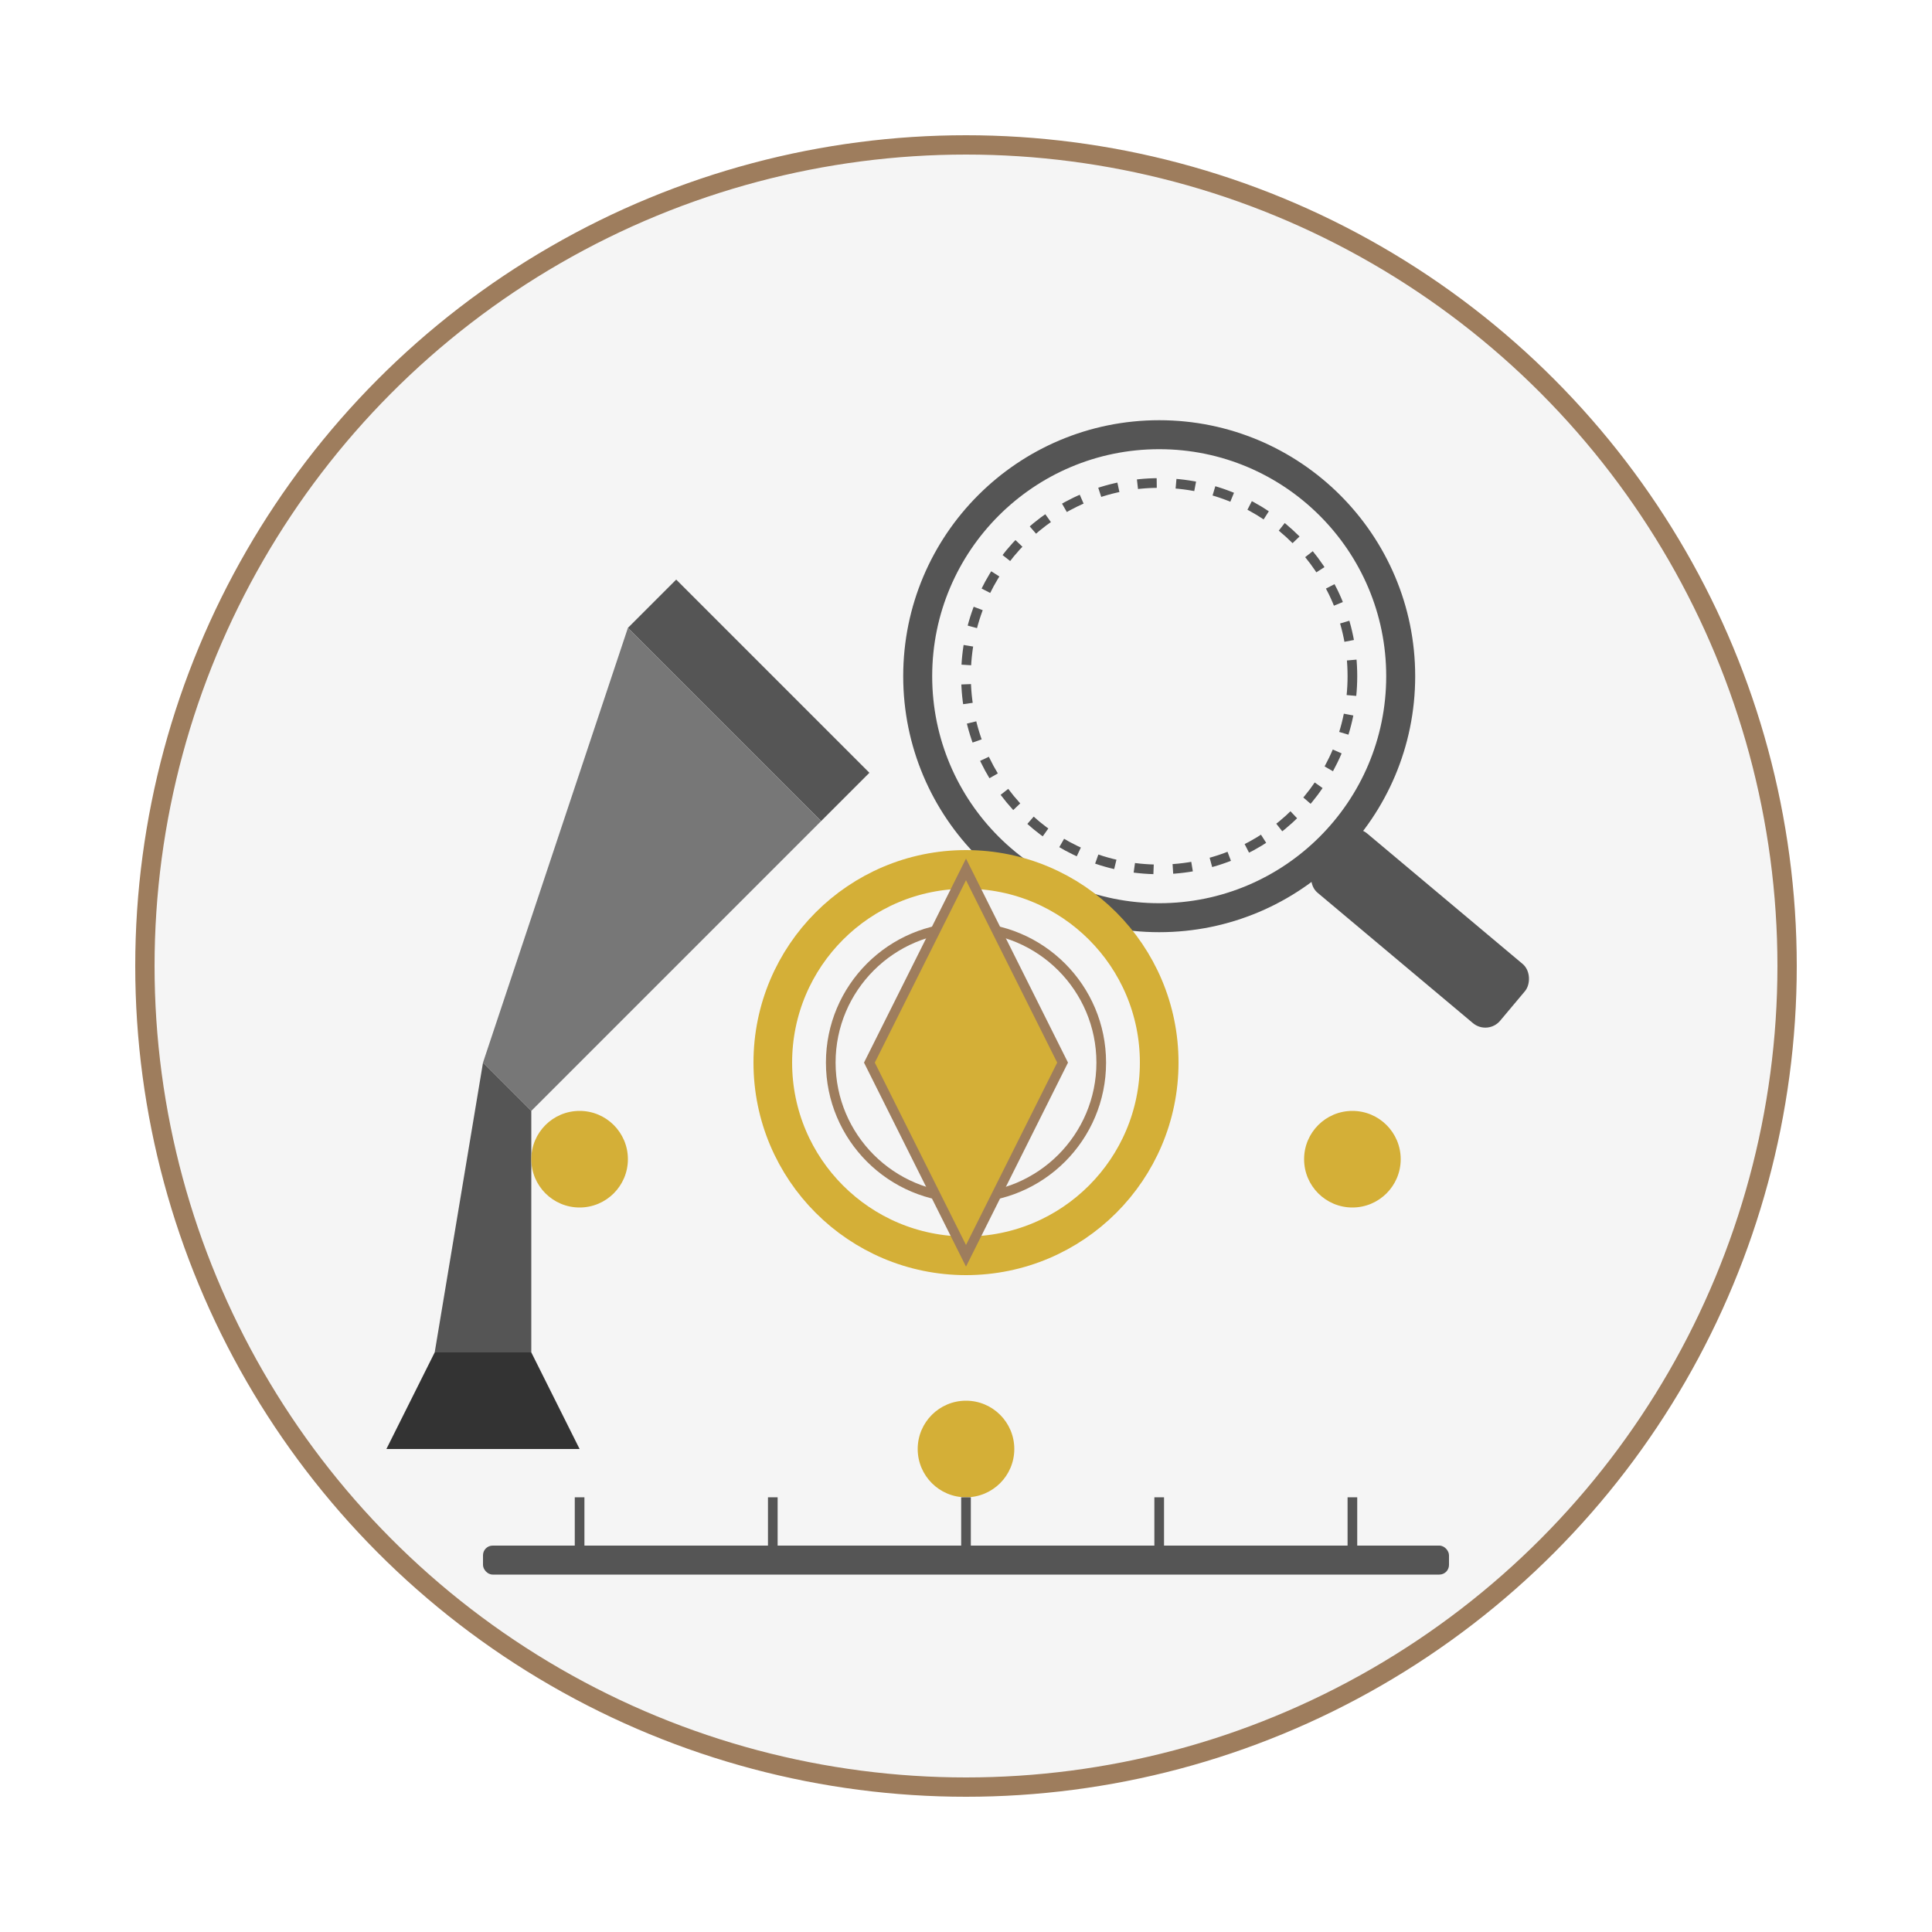<svg width="200" height="200" viewBox="0 0 200 200" xmlns="http://www.w3.org/2000/svg">
  <!-- Background circle -->
  <circle cx="100" cy="100" r="85" fill="#F5F5F5"/>
  
  <!-- Jewelry tools -->
  <!-- Pliers -->
  <path d="M70,60 L90,80 L85,85 L65,65 Z" fill="#555555"/>
  <path d="M65,65 L50,110 L55,115 L85,85 Z" fill="#777777"/>
  <path d="M50,110 L45,140 L55,140 L55,115 Z" fill="#555555"/>
  <path d="M45,140 L55,140 L60,150 L40,150 Z" fill="#333333"/>
  
  <!-- Loupe -->
  <circle cx="120" cy="70" r="25" fill="none" stroke="#555555" stroke-width="3"/>
  <circle cx="120" cy="70" r="20" fill="none" stroke="#555555" stroke-width="1" stroke-dasharray="2,2"/>
  <rect x="140" y="85" width="25" height="8" rx="2" fill="#555555" transform="rotate(40, 140, 85)"/>
  
  <!-- Ring being worked on -->
  <circle cx="100" cy="110" r="20" fill="none" stroke="#d4af37" stroke-width="4"/>
  <circle cx="100" cy="110" r="14" fill="none" stroke="#9e7d5d" stroke-width="1"/>
  
  <!-- Diamond -->
  <polygon points="100,90 110,110 100,130 90,110" fill="#d4af37" stroke="#9e7d5d" stroke-width="1"/>
  
  <!-- Small gems/tools scattered -->
  <circle cx="60" cy="120" r="5" fill="#d4af37"/>
  <circle cx="140" cy="120" r="5" fill="#d4af37"/>
  <circle cx="100" cy="150" r="5" fill="#d4af37"/>
  
  <!-- Design ruler -->
  <rect x="50" y="160" width="100" height="3" rx="1" fill="#555555"/>
  <line x1="60" y1="160" x2="60" y2="155" stroke="#555555" stroke-width="1"/>
  <line x1="80" y1="160" x2="80" y2="155" stroke="#555555" stroke-width="1"/>
  <line x1="100" y1="160" x2="100" y2="155" stroke="#555555" stroke-width="1"/>
  <line x1="120" y1="160" x2="120" y2="155" stroke="#555555" stroke-width="1"/>
  <line x1="140" y1="160" x2="140" y2="155" stroke="#555555" stroke-width="1"/>
  
  <!-- Decorative border -->
  <circle cx="100" cy="100" r="85" fill="none" stroke="#9e7d5d" stroke-width="2"/>
</svg>
